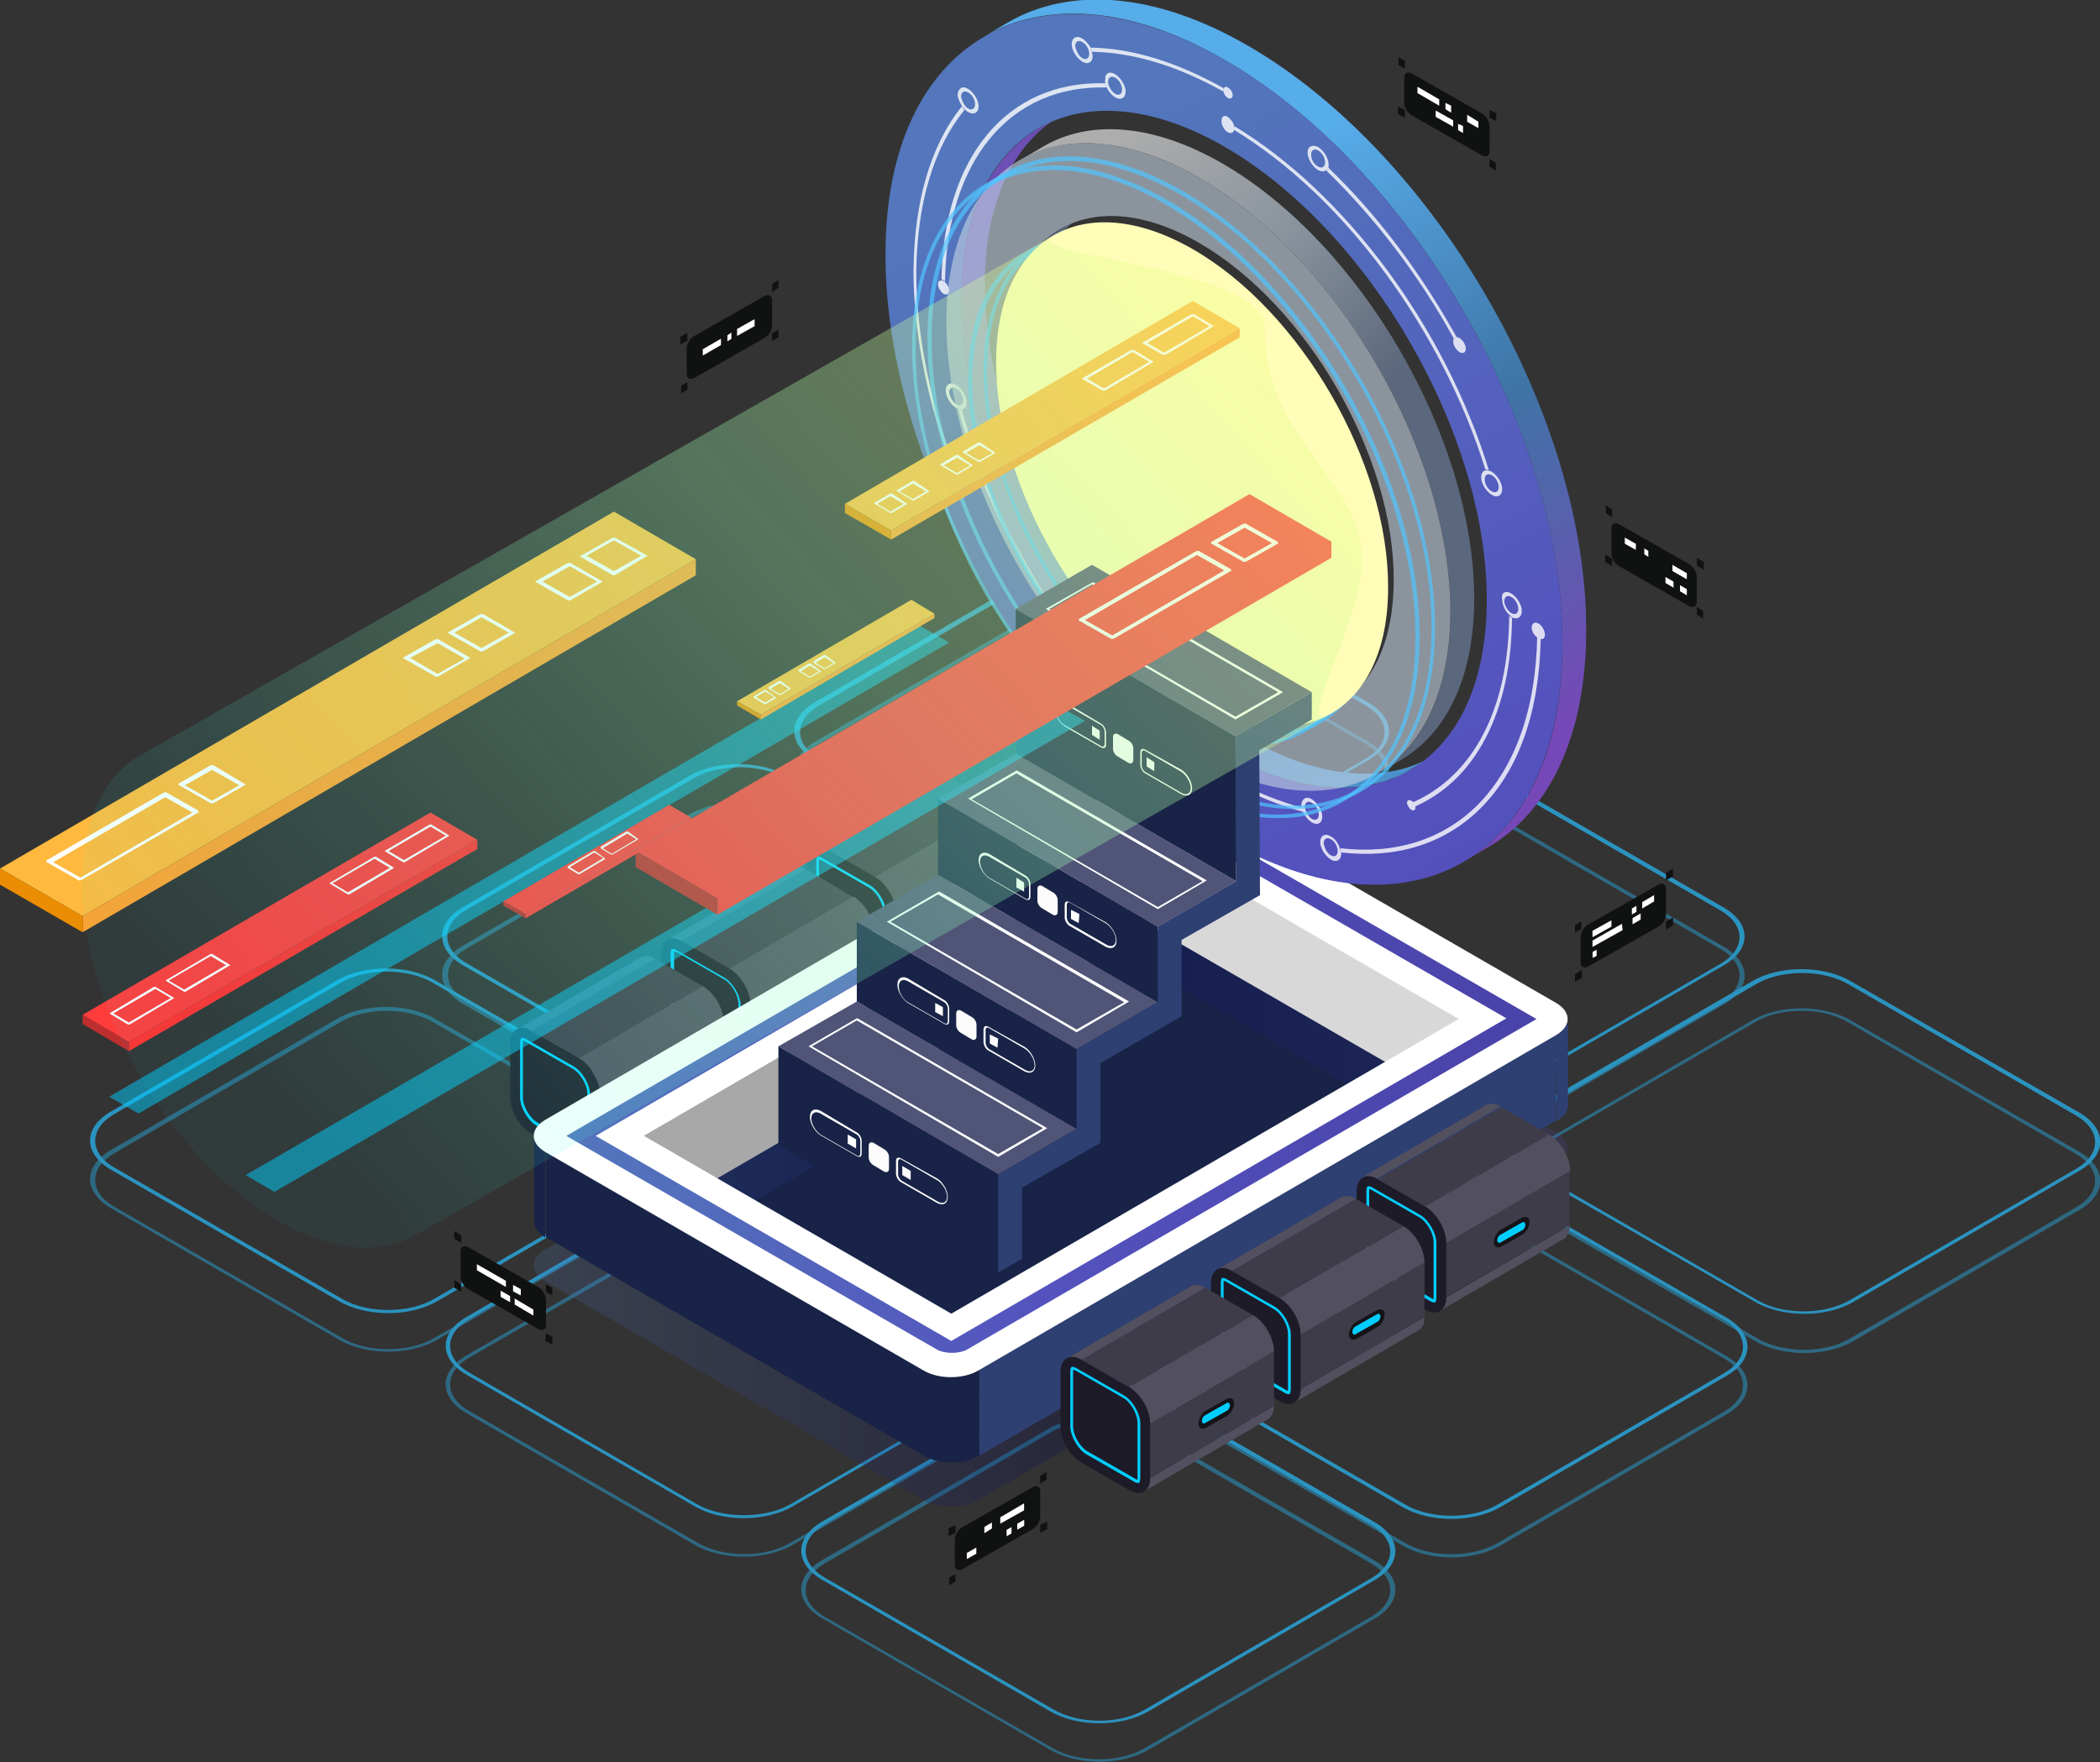 <svg id="Layer_1" xmlns="http://www.w3.org/2000/svg" viewBox="0 0 300 251.8"><rect x="0" y="0" width="300" height="251.8" fill="#333333" stroke="none"/><style>.st0{opacity:.8}.st1{fill:#29abe2}.st2{enable-background:new}.st4{fill:#52505e}.st5{fill:#3f3c4a}.st6{fill:#1e1b28}.st7{fill:#00ceff}.st8{fill:#141418}.st9{fill:#182347}.st13{fill:#2e3f72}.st15{fill:#fff}.st24{opacity:.7}.st25{fill:#50c5ff}.st27{fill:#505477}.st28{fill:#fcfcfc}.st30{fill:#ff3c3c}.st31{fill:#bf2e2e}.st32{fill:#ffa030}.st33{fill:#ffb93e}.st34{fill:#eb8d02}.st37{fill:#101111}</style><g class="st0"><path class="st1" d="M196.4 217.5c3.9 2.3 3.9 5.9.1 8.2l-32.4 18.8c-3.9 2.3-10.2 2.3-14.1 0l-32.6-18.8c-3.9-2.3-3.9-5.9-.1-8.2l32.4-18.8c3.9-2.3 10.2-2.3 14.1 0l32.6 18.8zm-32.9 26.8l32.4-18.8c3.6-2.1 3.6-5.5 0-7.6L163.3 199c-3.6-2.1-9.5-2.1-13.1 0l-32.4 18.8c-3.6 2.1-3.6 5.5 0 7.6l32.6 18.8c3.7 2.2 9.5 2.2 13.1.1"/><g class="st2"><path class="st1" d="M159.3 132c1.6.9 1.7 2.5 0 3.4-1.6.9-4.3.9-5.9 0-1.6-.9-1.6-2.5 0-3.4 1.6-1 4.2-.9 5.9 0zm-5.4 3.1c1.4.8 3.6.8 4.9 0 1.3-.8 1.3-2.1 0-2.8-1.4-.8-3.6-.8-4.9 0-1.4.8-1.4 2.1 0 2.8M246.3 129.7c3.9 2.3 3.9 5.9 0 8.2l-32.4 18.8c-3.9 2.3-10.2 2.3-14.1 0l-32.6-18.8c-3.9-2.3-3.9-5.9 0-8.2l32.4-18.8c3.9-2.3 10.2-2.3 14.1 0l32.6 18.8zm-32.9 26.8l32.4-18.8c3.6-2.1 3.6-5.5 0-7.6l-32.6-18.8c-3.6-2.1-9.5-2.1-13.1 0L167.7 130c-3.6 2.1-3.6 5.5 0 7.6l32.6 18.8c3.6 2.2 9.5 2.2 13.1.1M145.2 129.7c3.9 2.3 3.9 5.9 0 8.2l-32.4 18.8c-3.9 2.3-10.2 2.3-14.1 0l-32.6-18.8c-3.9-2.3-3.9-5.9-.1-8.2l32.4-18.8c3.9-2.3 10.2-2.3 14.1 0l32.7 18.8zm-32.8 26.7l32.4-18.8c3.6-2.1 3.6-5.5 0-7.6l-32.6-18.8c-3.6-2.1-9.5-2.1-13.1 0L66.6 130c-3.6 2.1-3.6 5.5 0 7.6l32.6 18.8c3.7 2.1 9.6 2.1 13.2 0M210.2 161.4c1.6.9 1.7 2.5 0 3.4-1.6.9-4.3.9-5.9 0-1.6-.9-1.6-2.5 0-3.4 1.6-1 4.3-1 5.9 0zm-5.4 3.1c1.4.8 3.6.8 4.9 0 1.3-.8 1.3-2.1 0-2.8-1.4-.8-3.6-.8-4.9 0-1.4.8-1.4 2 0 2.8M108.3 161.6c1.6.9 1.6 2.5 0 3.4s-4.3.9-5.9 0-1.6-2.5 0-3.4c1.6-.9 4.2-.9 5.9 0zm-5.4 3.2c1.4.8 3.6.8 4.9 0s1.3-2.1 0-2.8c-1.4-.8-3.6-.8-4.9 0-1.4.7-1.4 2 0 2.8M297.1 159c3.9 2.3 3.9 5.9.1 8.2L264.8 186c-3.9 2.3-10.2 2.3-14.1 0L218 167.2c-3.9-2.3-3.9-5.9-.1-8.2l32.4-18.8c3.9-2.3 10.2-2.3 14.1 0l32.7 18.8zm-32.9 26.8l32.4-18.8c3.6-2.1 3.6-5.5 0-7.6L264 140.6c-3.6-2.1-9.5-2.1-13.1 0l-32.4 18.8c-3.6 2.1-3.6 5.5 0 7.6l32.6 18.8c3.6 2.1 9.5 2.1 13.1 0M196 159c3.9 2.3 3.9 5.9 0 8.2L163.6 186c-3.9 2.3-10.2 2.3-14.1 0l-32.6-18.8c-3.9-2.3-3.9-5.9 0-8.2l32.4-18.8c3.9-2.3 10.2-2.3 14.1 0L196 159zm-32.9 26.7l32.4-18.8c3.6-2.1 3.6-5.5 0-7.6l-32.6-18.8c-3.6-2.1-9.5-2.1-13.1 0l-32.4 18.8c-3.6 2.1-3.6 5.5 0 7.6l32.6 18.8c3.6 2.1 9.5 2.1 13.1 0M94.9 158.9c3.9 2.3 3.9 5.9 0 8.2l-32.4 18.8c-3.9 2.3-10.2 2.3-14.1 0l-32.6-18.8c-3.9-2.3-3.9-5.9-.1-8.2l32.4-18.8c3.9-2.3 10.2-2.3 14.1 0l32.7 18.8zM62 185.6l32.4-18.8c3.6-2.1 3.6-5.5 0-7.6l-32.6-18.8c-3.6-2.1-9.5-2.1-13.1 0l-32.4 18.8c-3.6 2.1-3.6 5.5 0 7.6l32.6 18.8c3.6 2.1 9.5 2.1 13.1 0M159.2 191c1.6.9 1.6 2.5 0 3.4s-4.3.9-5.9 0c-1.6-.9-1.6-2.5 0-3.4 1.6-.9 4.3-.9 5.9 0zm-5.4 3.2c1.4.8 3.6.8 4.9 0 1.3-.8 1.3-2.1 0-2.8-1.4-.8-3.6-.8-4.9 0-1.4.7-1.4 2 0 2.8M246.7 188.3c3.9 2.3 3.9 5.9.1 8.2l-32.4 18.8c-3.9 2.3-10.2 2.3-14.1 0l-32.6-18.8c-3.9-2.3-3.9-5.9-.1-8.2l32.4-18.8c3.9-2.3 10.2-2.3 14.1 0l32.6 18.8zM213.9 215l32.4-18.8c3.6-2.1 3.6-5.5 0-7.6l-32.6-18.8c-3.6-2.1-9.5-2.1-13.1 0l-32.4 18.8c-3.6 2.1-3.6 5.5 0 7.6l32.6 18.8c3.6 2.1 9.5 2.1 13.1 0M145.7 188.2c3.9 2.3 3.9 5.9 0 8.2l-32.4 18.8c-3.9 2.3-10.2 2.3-14.1 0l-32.6-18.8c-3.9-2.3-3.9-5.9 0-8.2L99 169.4c3.9-2.3 10.2-2.3 14.1 0l32.6 18.8zM112.8 215l32.4-18.8c3.6-2.1 3.6-5.5 0-7.6l-32.6-18.8c-3.6-2.1-9.5-2.1-13.1 0L67 188.5c-3.6 2.1-3.6 5.5 0 7.6L99.7 215c3.6 2 9.5 2 13.1 0"/></g><path class="st1" d="M195.5 100.4c3.9 2.3 3.9 5.9 0 8.2l-32.4 18.8c-3.9 2.3-10.2 2.3-14.1 0l-32.6-18.8c-3.9-2.3-3.9-5.9-.1-8.2l32.4-18.8c3.9-2.3 10.2-2.3 14.1 0l32.7 18.8zm-32.8 26.8l32.4-18.8c3.6-2.1 3.6-5.5 0-7.6L162.5 82c-3.6-2.1-9.5-2.1-13.1 0L117 100.8c-3.6 2.1-3.6 5.5 0 7.6l32.6 18.8c3.6 2.1 9.5 2.1 13.1 0"/><g opacity=".56"><path class="st1" d="M196.4 223c3.9 2.3 3.9 5.9.1 8.2L164.1 250c-3.9 2.3-10.2 2.3-14.1 0l-32.6-18.8c-3.9-2.3-3.9-5.9-.1-8.2l32.4-18.8c3.9-2.3 10.2-2.3 14.1 0l32.6 18.8zm-32.9 26.8l32.4-18.8c3.6-2.1 3.6-5.5 0-7.6l-32.6-18.8c-3.6-2.1-9.5-2.1-13.1 0l-32.4 18.8c-3.6 2.1-3.6 5.5 0 7.6l32.6 18.8c3.7 2.1 9.5 2.1 13.1 0"/><g class="st2"><path class="st1" d="M159.3 137.5c1.6.9 1.7 2.5 0 3.4-1.6.9-4.3.9-5.9 0-1.6-.9-1.6-2.5 0-3.4 1.6-.9 4.2-.9 5.9 0zm-5.4 3.2c1.4.8 3.6.8 4.9 0s1.3-2.1 0-2.8c-1.4-.8-3.6-.8-4.9 0-1.4.7-1.4 2 0 2.8M246.3 135.3c3.9 2.3 3.9 5.9 0 8.2l-32.4 18.8c-3.9 2.3-10.2 2.3-14.1 0l-32.6-18.8c-3.9-2.3-3.9-5.9 0-8.2l32.4-18.8c3.9-2.3 10.2-2.3 14.1 0l32.6 18.8zM213.4 162l32.4-18.8c3.6-2.1 3.6-5.5 0-7.6l-32.6-18.8c-3.6-2.1-9.5-2.1-13.1 0l-32.4 18.8c-3.6 2.1-3.6 5.5 0 7.6l32.6 18.8c3.6 2.1 9.5 2.1 13.1 0M145.2 135.2c3.9 2.3 3.9 5.9 0 8.2l-32.4 18.8c-3.9 2.3-10.2 2.3-14.1 0l-32.6-18.8c-3.9-2.3-3.9-5.9-.1-8.2l32.4-18.8c3.9-2.3 10.2-2.3 14.1 0l32.7 18.8zm-32.8 26.7l32.4-18.8c3.6-2.1 3.6-5.5 0-7.6l-32.6-18.8c-3.6-2.1-9.5-2.1-13.1 0l-32.4 18.8c-3.6 2.1-3.6 5.5 0 7.6l32.6 18.8c3.6 2.1 9.5 2.1 13.1 0M210.2 166.9c1.6.9 1.7 2.5 0 3.4-1.6.9-4.3.9-5.9 0-1.6-.9-1.6-2.5 0-3.4 1.6-.9 4.3-.9 5.9 0zm-5.4 3.1c1.4.8 3.6.8 4.9 0 1.3-.8 1.3-2.1 0-2.8-1.4-.8-3.6-.8-4.9 0-1.4.8-1.4 2.1 0 2.8M108.3 167.1c1.6.9 1.6 2.5 0 3.4s-4.3.9-5.9 0-1.6-2.5 0-3.4c1.6-.9 4.2-.9 5.9 0zm-5.4 3.2c1.4.8 3.6.8 4.9 0s1.3-2.1 0-2.8c-1.4-.8-3.6-.8-4.9 0-1.4.7-1.4 2 0 2.8M297.1 164.6c3.9 2.3 3.9 5.9.1 8.2l-32.4 18.8c-3.9 2.3-10.2 2.3-14.1 0L218 172.8c-3.9-2.3-3.9-5.9-.1-8.2l32.4-18.8c3.9-2.3 10.2-2.3 14.1 0l32.7 18.8zm-32.9 26.7l32.4-18.8c3.6-2.1 3.6-5.5 0-7.6L263.9 146c-3.6-2.1-9.5-2.1-13.1 0l-32.4 18.8c-3.6 2.1-3.6 5.5 0 7.6l32.6 18.8c3.7 2.2 9.6 2.2 13.2.1M196 164.5c3.9 2.3 3.9 5.9 0 8.2l-32.4 18.8c-3.9 2.3-10.2 2.3-14.1 0l-32.6-18.8c-3.9-2.3-3.9-5.9 0-8.2l32.4-18.8c3.9-2.3 10.2-2.3 14.1 0l32.6 18.8zm-32.9 26.7l32.4-18.8c3.6-2.1 3.6-5.5 0-7.6L162.9 146c-3.6-2.1-9.5-2.1-13.1 0l-32.4 18.8c-3.6 2.1-3.6 5.5 0 7.6l32.6 18.8c3.6 2.1 9.5 2.1 13.1 0M94.9 164.4c3.9 2.3 3.9 5.9 0 8.2l-32.4 18.8c-3.9 2.3-10.2 2.3-14.1 0l-32.6-18.8c-3.9-2.3-3.9-5.9-.1-8.2l32.4-18.8c3.9-2.3 10.2-2.3 14.1 0l32.7 18.8zM62 191.2l32.4-18.8c3.6-2.1 3.6-5.5 0-7.6L61.8 146c-3.6-2.1-9.5-2.1-13.1 0l-32.4 18.8c-3.6 2.1-3.6 5.5 0 7.6l32.6 18.8c3.6 2.1 9.5 2.1 13.1 0M159.2 196.5c1.6.9 1.6 2.5 0 3.4s-4.3.9-5.9 0c-1.6-.9-1.6-2.5 0-3.4 1.6-.9 4.3-.9 5.9 0zm-5.4 3.2c1.4.8 3.6.8 4.9 0 1.3-.8 1.3-2.1 0-2.8-1.4-.8-3.6-.8-4.9 0-1.4.7-1.4 2 0 2.8M246.7 193.8c3.9 2.3 3.9 5.9.1 8.2l-32.4 18.8c-3.9 2.3-10.2 2.3-14.1 0L167.6 202c-3.9-2.3-3.9-5.9-.1-8.2L200 175c3.9-2.3 10.2-2.3 14.1 0l32.6 18.8zm-32.8 26.7l32.4-18.8c3.6-2.1 3.6-5.5 0-7.6l-32.6-18.8c-3.6-2.1-9.5-2.1-13.1 0l-32.4 18.8c-3.6 2.1-3.6 5.5 0 7.6l32.6 18.8c3.6 2.1 9.5 2.1 13.1 0M145.7 193.7c3.9 2.3 3.9 5.9 0 8.2l-32.4 18.8c-3.9 2.3-10.2 2.3-14.1 0l-32.6-18.8c-3.9-2.3-3.9-5.9 0-8.2L99 174.9c3.9-2.3 10.2-2.3 14.1 0l32.6 18.8zm-32.9 26.8l32.4-18.8c3.6-2.1 3.6-5.5 0-7.6l-32.6-18.8c-3.6-2.1-9.5-2.1-13.1 0L67 194c-3.6 2.1-3.6 5.5 0 7.6l32.6 18.8c3.7 2.2 9.6 2.2 13.2.1"/></g><path class="st1" d="M195.5 106c3.9 2.3 3.9 5.9 0 8.2L163.2 133c-3.9 2.3-10.2 2.3-14.1 0l-32.6-18.8c-3.9-2.3-3.9-5.9-.1-8.2l32.4-18.8c3.9-2.3 10.2-2.3 14.1 0l32.6 18.8zm-32.8 26.7l32.4-18.8c3.6-2.1 3.6-5.5 0-7.6l-32.6-18.8c-3.6-2.1-9.5-2.1-13.1 0L117 106.3c-3.6 2.1-3.6 5.5 0 7.6l32.6 18.8c3.6 2.1 9.5 2.1 13.1 0"/></g></g><g class="st2"><path class="st4" d="M144.8 129.9l-17.7 10.3c.5-.3.9-1 .9-1.9l17.7-10.3c-.1.9-.4 1.6-.9 1.9zM116.1 121.2l17.7-10.3c.5-.3 1.3-.3 2.1.2l-17.7 10.3c-.8-.5-1.6-.5-2.1-.2z"/><path class="st5" d="M128 130.5l17.7-10.3v7.8l-17.8 10.3zM118.2 121.4l17.7-10.3 6.8 3.9-17.7 10.3z"/><path class="st4" d="M125 125.3l17.7-10.3c1.7 1 3 3.3 3 5.2L128 130.5c0-1.9-1.4-4.2-3-5.2z"/><path class="st6" d="M125 125.3c1.7 1 3 3.3 3 5.2v7.8c0 1.9-1.4 2.7-3 1.7l-6.8-3.9c-1.7-1-3-3.3-3-5.2v-7.8c0-1.9 1.4-2.7 3-1.7l6.8 3.9z"/><path class="st7" d="M126.4 139c-.2 0-.4 0-.7-.2l-6.8-3.9c-1.2-.7-2.3-2.6-2.3-4v-7.8c0-.4.1-.6.1-.6l.1-.1h.1c.1 0 .3 0 .6.2l6.8 3.9c1.2.7 2.3 2.6 2.3 4v7.8c0 .3-.1.5-.2.7zm-9.4-16.2v8.1c0 1.3 1 3 2.1 3.6l6.8 3.9c.1.1.2.1.3.1v-8.1c0-1.3-1-3-2.1-3.6l-6.8-3.9c-.1 0-.2-.1-.3-.1z"/></g><path class="st8" d="M138.9 127c.6-.3 1.1-.1 1.1.6s-.5 1.5-1 1.8l-3 1.7c-.6.3-1.1.1-1.1-.6s.5-1.5 1-1.8l3-1.7zm0 1.7c.3-.2.5-.5.5-.8s-.2-.4-.5-.3l-3 1.7c-.3.2-.5.5-.5.8s.2.4.5.3l3-1.7"/><path class="st7" d="M138.9 127.6c.3-.2.5 0 .5.3s-.2.7-.5.8l-3 1.7c-.3.2-.5 0-.5-.3s.2-.7.5-.8l3-1.7z"/><g class="st2"><path class="st4" d="M124 143.1l-17.7 10.3c.5-.3.9-1 .9-1.9l17.7-10.3c0 .9-.3 1.5-.9 1.9zM95.3 134.3L113 124c.5-.3 1.3-.3 2.1.2l-17.7 10.3c-.8-.4-1.5-.5-2.1-.2z"/><path class="st5" d="M107.2 143.6l17.7-10.3v7.8l-17.7 10.3zM97.5 134.5l17.7-10.3 6.7 4-17.7 10.2z"/><path class="st4" d="M104.2 138.4l17.7-10.3c1.7 1 3 3.3 3 5.2l-17.7 10.3c0-1.9-1.3-4.2-3-5.2z"/><path class="st6" d="M104.2 138.4c1.7 1 3 3.3 3 5.2v7.8c0 1.9-1.4 2.7-3 1.7l-6.8-3.9c-1.7-1-3-3.3-3-5.2v-7.8c0-1.9 1.4-2.7 3-1.7l6.8 3.9z"/><path class="st7" d="M105.6 152.2c-.2 0-.4 0-.7-.2l-6.8-3.9c-1.2-.7-2.3-2.6-2.3-4v-7.8c0-.4.1-.6.1-.6l.1-.1h.1c.1 0 .3 0 .6.2l6.8 3.9c1.2.7 2.3 2.6 2.3 4v7.8c0 .3-.1.5-.1.6l-.1.1zm-9.3-16.3v8.1c0 1.3 1 3 2.1 3.6l6.8 3.9c.1.1.2.1.3.1v-8.1c0-1.3-1-3-2.1-3.6l-6.8-3.9c-.2 0-.3 0-.3-.1z"/></g><path class="st8" d="M118.1 140.1c.6-.3 1.1-.1 1.1.6s-.5 1.5-1 1.8l-3 1.7c-.6.3-1.1.1-1.1-.6s.5-1.5 1-1.8l3-1.7zm0 1.8c.3-.2.5-.5.5-.8s-.2-.4-.5-.3l-3 1.7c-.3.2-.5.5-.5.8s.2.4.5.3l3-1.7"/><path class="st7" d="M118.1 140.8c.3-.2.5 0 .5.3s-.2.7-.5.8l-3 1.7c-.3.2-.5 0-.5-.3s.2-.7.5-.8l3-1.7z"/><g class="st2"><path class="st4" d="M102.5 155.8l-17.7 10.3c.5-.3.9-1 .9-1.9l17.7-10.3c0 .9-.4 1.6-.9 1.9zM73.8 147.1l17.7-10.3c.5-.3 1.3-.3 2.1.2l-17.7 10.3c-.8-.5-1.6-.6-2.1-.2z"/><path class="st5" d="M85.7 156.4l17.7-10.3v7.8l-17.7 10.3zM75.9 147.3L93.6 137l6.8 3.9-17.7 10.3z"/><path class="st4" d="M82.7 151.2l17.7-10.3c1.7 1 3 3.3 3 5.2l-17.7 10.3c0-1.9-1.3-4.3-3-5.2z"/><path class="st6" d="M82.7 151.2c1.7 1 3 3.3 3 5.2v7.8c0 1.9-1.4 2.7-3 1.7l-6.8-3.9c-1.7-1-3-3.3-3-5.2V149c0-1.9 1.4-2.7 3-1.7l6.8 3.9z"/><path class="st7" d="M84.1 164.9c-.2 0-.4 0-.7-.2l-6.8-3.9c-1.2-.7-2.3-2.6-2.3-4V149c0-.4.1-.6.1-.6l.1-.1h.1c.1 0 .3 0 .6.2l6.8 3.9c1.2.7 2.3 2.6 2.3 4v7.8c0 .3-.1.5-.1.6l-.1.1zm-9.4-16.2v8.1c0 1.3 1 3 2.1 3.6l6.8 3.9c.1.1.2.1.3.1v-8.1c0-1.3-1-3-2.1-3.6l-6.8-3.9c-.1-.1-.2-.1-.3-.1z"/></g><path class="st8" d="M96.6 152.8c.6-.3 1.1-.1 1.1.6s-.5 1.5-1 1.8l-3 1.7c-.6.3-1.1.1-1.1-.6s.5-1.5 1-1.8l3-1.7zm0 1.8c.3-.2.5-.5.5-.8s-.2-.4-.5-.3l-3 1.7c-.3.2-.5.5-.5.8s.2.4.5.3l3-1.7"/><path class="st7" d="M96.6 153.5c.3-.2.5 0 .5.3s-.2.7-.5.8l-3 1.7c-.3.2-.5 0-.5-.3s.2-.7.5-.8l3-1.7z"/><path class="st9" d="M208.4 153.3l-72.5 42.1-44-25.3 72.5-42.2z"/><g opacity=".2"><linearGradient id="SVGID_1_" gradientUnits="userSpaceOnUse" x1="76.25" y1="81.55" x2="223.95" y2="81.55" gradientTransform="matrix(1 0 0 -1 0 254)"><stop offset="0" stop-color="#5376bc"/><stop offset=".5" stop-color="#00005e"/><stop offset="1" stop-color="#4942a8"/></linearGradient><path d="M222.3 161.8c2.2 1.3 2.2 3.3 0 4.6l-82.5 47.9c-2.2 1.3-5.7 1.3-7.9 0l-54-31.2c-2.2-1.3-2.2-3.3 0-4.6l82.5-47.9c2.2-1.3 5.7-1.3 7.9 0l54 31.2zm-86.4 44.4l72.5-42.1-44-25.4L92 180.8l43.9 25.4" fill="url(#SVGID_1_)"/></g><g class="st2"><path fill="#d8d8d8" d="M208.4 145.5v12.3l-44-25.4v-12.2z"/><path class="st13" d="M224 145.6v12.3c0 .8-.5 1.6-1.6 2.3v-12.3c1-.7 1.6-1.5 1.6-2.3z"/><path fill="#a8a8a8" d="M164.4 120.2v12.2l-72.5 42.1.1-12.2z"/><path class="st9" d="M76.3 174.5v-12.3c0 .8.5 1.7 1.6 2.3v12.3c-1-.6-1.6-1.4-1.6-2.3z"/><path class="st13" d="M222.4 147.8l-.1 12.3-82.4 47.9v-12.3z"/><path class="st9" d="M132 195.7V208l-54-31.2v-12.2zM139.9 195.7V208c-2.2 1.3-5.7 1.3-7.9 0v-12.3c2.2 1.3 5.8 1.3 7.9 0z"/><path class="st15" d="M222.3 143.3c2.2 1.3 2.2 3.3 0 4.6l-82.5 47.9c-2.2 1.3-5.7 1.3-7.9 0l-54-31.2c-2.2-1.3-2.2-3.3 0-4.6l82.5-47.9c2.2-1.3 5.7-1.3 7.9 0l54 31.2zm-86.4 44.4l72.5-42.1-44-25.4L92 162.3l43.9 25.4"/><linearGradient id="SVGID_00000139296044958770673060000006980301025674736301_" gradientUnits="userSpaceOnUse" x1="80.9" y1="100.05" x2="219.5" y2="100.05" gradientTransform="matrix(1 0 0 -1 0 254)"><stop offset="0" stop-color="#5376bc"/><stop offset=".5" stop-color="#5452bd"/><stop offset="1" stop-color="#4942a8"/></linearGradient><path d="M136 193.3c-.9 0-1.7-.2-2.2-.5l-52.9-30.5 81.3-47.2c.5-.3 1.3-.5 2.2-.5s1.7.2 2.2.5l52.9 30.5-81.3 47.2c-.5.3-1.3.5-2.2.5zm-50.9-31l50.8 29.3 79.3-46.1-50.8-29.3-79.3 46.1z" fill="url(#SVGID_00000139296044958770673060000006980301025674736301_)"/></g><g class="st2"><linearGradient id="SVGID_00000125571449406826301300000010328308218084698533_" gradientUnits="userSpaceOnUse" x1="205.236" y1="104.593" x2="134.023" y2="242.413" gradientTransform="matrix(1 0 0 -1 0 254)"><stop offset="0" stop-color="#57acea"/><stop offset=".5" stop-color="#3f74a5"/><stop offset=".994" stop-color="#7648b7"/></linearGradient><path d="M178.1 105.4c-20.7-12-37.5-41-37.4-64.9 0-11.8 4.2-20.2 11-24.1l-3.4 2c-6.7 3.9-10.9 12.3-11 24.1-.1 23.8 16.7 52.9 37.4 64.9 10.4 6 19.9 6.6 26.7 2.6l3.4-2c-6.8 4-16.2 3.4-26.7-2.6z" fill="url(#SVGID_00000125571449406826301300000010328308218084698533_)"/><linearGradient id="SVGID_00000070809659876196383850000018334113874307989682_" gradientUnits="userSpaceOnUse" x1="177.23" y1="228.188" x2="223.525" y2="149.534" gradientTransform="matrix(1 0 0 -1 0 254)"><stop offset="0" stop-color="#57acea"/><stop offset=".5" stop-color="#3f74a5"/><stop offset=".994" stop-color="#7648b7"/></linearGradient><path d="M178.4 6.6C165-1.2 152.8-1.9 144 3.2l-3.4 2c8.8-5.1 21-4.4 34.4 3.4 26.7 15.4 48.3 52.8 48.2 83.5 0 15.3-5.4 26-14.1 31l3.4-2c8.7-5 14.1-15.8 14.1-31 .1-30.6-21.5-68-48.2-83.5z" fill="url(#SVGID_00000070809659876196383850000018334113874307989682_)"/><linearGradient id="SVGID_00000170999731079682802070000001155450121723515834_" gradientUnits="userSpaceOnUse" x1="150.966" y1="232.865" x2="253.535" y2="47.922" gradientTransform="matrix(1 0 0 -1 0 254)"><stop offset="0" stop-color="#5376bc"/><stop offset=".5" stop-color="#5452bd"/><stop offset="1" stop-color="#4942a8"/></linearGradient><path d="M175 8.6c26.7 15.4 48.3 52.8 48.2 83.5s-21.8 43.1-48.5 27.7-48.3-52.8-48.2-83.5c0-30.7 21.8-43.1 48.5-27.7zm-.3 98.8c20.7 12 37.6 2.4 37.7-21.5.1-23.8-16.7-52.9-37.4-64.9s-37.6-2.4-37.7 21.5c-.1 23.9 16.7 52.9 37.4 64.9" fill="url(#SVGID_00000170999731079682802070000001155450121723515834_)"/></g><g class="st0"><path class="st15" d="M213.1 67.4c.8.5 1.5 1.6 1.5 2.5s-.7 1.3-1.5.8-1.5-1.6-1.5-2.5c0-.6.3-1 .7-1 .1 0 .3 0 .5.1.1 0 .2 0 .3.1zm0 2.8c.5.3 1 .1 1-.6 0-.6-.4-1.4-1-1.7-.5-.3-1-.1-1 .6 0 .6.4 1.4 1 1.7"/><g class="st2"><path class="st15" d="M137.4 58.5c2.8 10.5 8.1 21.4 14.8 30.8l-.3.3c-6.9-9.5-12.2-20.5-15-31.1h.5z"/><path class="st15" d="M136.6 55c.8.5 1.5 1.6 1.5 2.5 0 .6-.3 1-.7 1-.1 0-.3 0-.5-.1-.1 0-.2-.1-.3-.1-.8-.5-1.5-1.6-1.5-2.5s.7-1.3 1.5-.8zm0 2.8c.5.3 1 .1 1-.6 0-.6-.4-1.4-1-1.7-.5-.3-1-.1-1 .6.1.6.5 1.3 1 1.7M134.7 40.1c.1.1.2.1.3.2.3.3.6.8.6 1.2 0 .5-.4.7-.8.5-.4-.3-.8-.9-.8-1.4 0-.4.2-.6.7-.5-.2-.1-.1-.1 0 0z"/><path class="st15" d="M137.4 15.2c.1.2.3.4.4.5-4.5 5.5-6.8 13.5-6.9 23.2 0 8.2 1.7 17.3 5 26.5-.2-.1-.3-.1-.4 0-3.3-9.2-5-18.5-5-26.8.1-9.7 2.4-17.8 6.9-23.4zM138.3 12.7c.8.5 1.5 1.6 1.5 2.5 0 .9-.7 1.3-1.5.8-.2-.1-.3-.2-.5-.4s-.3-.3-.4-.5c-.3-.5-.6-1.1-.6-1.6.1-.9.7-1.3 1.5-.8zm0 2.8c.5.3 1 .1 1-.6 0-.6-.4-1.4-1-1.7-.5-.3-1-.1-1 .6.1.6.5 1.4 1 1.7"/></g><path class="st15" d="M156 7.5c0 .2.1.4.1.5 0 .9-.7 1.3-1.5.8s-1.5-1.6-1.5-2.5.7-1.3 1.5-.8c.5.3.9.8 1.2 1.3.1.2.2.5.2.7zm-1.4.8c.5.3 1 .1 1-.6 0-.6-.4-1.4-1-1.7-.5-.3-1-.1-1 .6.1.6.5 1.4 1 1.7"/><g class="st2"><path class="st15" d="M157.9 11.9c0 .2.1.4.2.6-13.8-.4-22.8 10.4-23.1 27.7-.1-.1-.2-.1-.3-.2-.1 0-.2-.1-.2-.1.3-17.5 9.4-28.4 23.4-28z"/><path class="st15" d="M159.3 10.6c.8.5 1.5 1.6 1.5 2.5s-.7 1.3-1.5.8c-.5-.3-.9-.8-1.2-1.4-.1-.2-.2-.4-.2-.6 0-.2-.1-.3 0-.5-.1-.9.6-1.3 1.4-.8zm0 2.8c.5.3 1 .1 1-.6 0-.6-.4-1.4-1-1.7-.5-.3-1-.1-1 .6 0 .6.5 1.4 1 1.7M174.8 12.6v.5c-6.6-3.7-12.9-5.6-18.8-5.7 0-.2-.1-.4-.2-.6 6 .1 12.4 2.1 19 5.8z"/></g><g class="st2"><path class="st15" d="M175.4 16.7c.4.3.8.8.9 1.3v.6c-.1.4-.5.5-.9.3-.5-.3-.9-1-.9-1.6 0-.7.4-.9.9-.6zM188.3 21c.8.5 1.5 1.6 1.5 2.5v.3c0 .2-.1.3-.2.4-.3.3-.7.4-1.3.1-.8-.5-1.5-1.6-1.5-2.5s.7-1.2 1.5-.8zm0 2.8c.5.3 1 .1 1-.6 0-.6-.4-1.4-1-1.7-.5-.3-1-.1-1 .6s.4 1.4 1 1.7"/><path class="st15" d="M176.3 18c15.9 9.6 30.1 28.7 36.4 49.2-.2-.1-.3-.1-.5-.1-6.3-20.2-20.3-39.1-36-48.6v-.3c.2 0 .2-.1.1-.2z"/><path class="st15" d="M189.7 23.9c7 6.7 13.3 15.1 18.4 24.3-.1 0-.3.1-.4.2-5-9.1-11.3-17.3-18.2-24 .1-.2.2-.4.2-.5z"/><path class="st15" d="M208.5 48.3c.5.3.9 1 .9 1.5 0 .6-.4.8-.9.5s-.9-1-.9-1.5c0-.2 0-.3.1-.4.1-.1.2-.2.4-.2.1-.1.2 0 .4.1z"/></g><path class="st15" d="M175.2 114.7c.4.3.8.9.8 1.4s-.4.7-.8.5c-.4-.2-.7-.6-.8-1.1v-.3-.3c.1-.3.4-.4.8-.2zM175.2 110.3c.3.1.5.5.6.8 0 .1.1.2.1.3v.2c-.1.2-.3.3-.6.1-.3-.2-.6-.7-.6-1.1-.2-.3.1-.5.5-.3z"/><g class="st2"><path class="st15" d="M187.4 114.2c.8.5 1.5 1.6 1.5 2.5s-.7 1.3-1.5.8c-.5-.3-1-.9-1.3-1.6-.1-.2-.1-.4-.2-.6v-.3c.1-.9.7-1.3 1.5-.8zm0 2.8c.5.3 1 .1 1-.6 0-.6-.4-1.4-1-1.7-.5-.3-1-.1-1 .6.1.6.5 1.4 1 1.7"/><path class="st15" d="M186 115.4c0 .2.1.4.2.6-3.4-.9-6.9-2.3-10.4-4.3v-.2c0-.1 0-.2-.1-.3 3.5 1.9 7 3.3 10.3 4.2z"/></g><path class="st15" d="M191.6 121.8v.2c0 .9-.7 1.3-1.5.8s-1.5-1.6-1.5-2.5.7-1.3 1.5-.8c.6.3 1.1 1 1.3 1.7.1.2.2.4.2.6zm-1.5.4c.5.3 1 .1 1-.6 0-.6-.4-1.4-1-1.7-.5-.3-1-.1-1 .6.1.7.5 1.4 1 1.7"/><path class="st15" d="M219.6 91c.1.1.2.1.3.2.1 0 .2.1.2.1-.2 10.5-3.2 18.9-8.7 24.3-5.1 5-11.9 7.1-19.8 6.2 0-.2-.1-.4-.1-.6 7.8.9 14.5-1.2 19.5-6.1 5.4-5.4 8.4-13.7 8.6-24.1zM215.9 84.8c.8.5 1.5 1.6 1.5 2.5 0 .8-.5 1.2-1.2 1-.1 0-.2-.1-.2-.1-.1 0-.2-.1-.2-.2-.7-.5-1.2-1.5-1.2-2.4-.2-.9.5-1.3 1.3-.8zm0 2.8c.5.3 1 .1 1-.6 0-.6-.4-1.4-1-1.7-.5-.3-1-.1-1 .6 0 .6.5 1.4 1 1.7"/><path class="st15" d="M201.6 114.4c.1.1.2.1.3.2.2.2.3.4.3.6v.2c0 .4-.3.5-.6.3s-.6-.7-.6-1 .2-.5.6-.3z"/><path class="st15" d="M215.6 88c.1.1.2.1.2.2.1 0 .2.1.2.1-.1 13.4-5.2 23.2-14 27 0-.2-.2-.4-.3-.6 8.8-3.8 13.8-13.5 13.9-26.7zM157.6 99.4c.8.5 1.5 1.6 1.5 2.5 0 .2 0 .4-.1.5s-.1.3-.2.4c-.3.2-.7.2-1.1 0-.8-.5-1.5-1.6-1.5-2.5-.1-1 .6-1.4 1.4-.9zm0 2.8c.5.3 1 .1 1-.6 0-.6-.4-1.4-1-1.7-.5-.3-1-.1-1 .6 0 .6.4 1.4 1 1.7"/><path class="st15" d="M158.9 102.4c4.9 5.1 10.1 9.3 15.5 12.4v.6c-5.4-3.2-10.7-7.5-15.7-12.7.1 0 .2-.1.2-.3zM175.4 12.5c.4.2.7.7.7 1.1 0 .4-.3.6-.7.4-.3-.2-.5-.5-.6-.8v-.3-.2c.1-.3.4-.4.6-.2zM136.1 65.4c.4.2.7.8.7 1.3s-.3.7-.7.4c-.4-.2-.7-.8-.7-1.3 0-.2.1-.4.2-.5.1-.1.3-.1.4 0l.1.1zM152.8 89.4c.5.3 1 1.1 1 1.7s-.4.9-1 .6c-.5-.3-1-1.1-1-1.7 0-.1 0-.2.1-.3.1-.1.2-.3.3-.3.2-.2.4-.2.6 0zM219.8 89.1c.5.3.9 1 .9 1.6 0 .5-.3.7-.7.6-.1 0-.2-.1-.2-.1-.1-.1-.2-.1-.3-.2-.4-.3-.7-.9-.7-1.4.1-.6.5-.8 1-.5z"/></g><g class="st2" opacity=".6"><linearGradient id="SVGID_00000085970264188256004950000012423084794214909568_" gradientUnits="userSpaceOnUse" x1="173.632" y1="128.655" x2="170.325" y2="162.195" gradientTransform="matrix(1 0 0 -1 0 254)"><stop offset="0" stop-color="#fff"/><stop offset=".5" stop-color="#c6d6e5"/><stop offset="1" stop-color="#768aad"/></linearGradient><path d="M174.5 96.9C159 88 146.6 66.4 146.6 48.7c0-8.8 3.1-15 8.2-17.9l-3.4 2c-5 2.9-8.1 9.1-8.2 17.9-.1 17.7 12.4 39.3 27.8 48.2 7.8 4.5 14.8 4.9 19.9 1.9l3.4-2c-5 3-12.1 2.6-19.8-1.9z" fill="url(#SVGID_00000085970264188256004950000012423084794214909568_)"/><linearGradient id="SVGID_00000083771424625595047930000018011218147319532721_" gradientUnits="userSpaceOnUse" x1="150.337" y1="225.611" x2="186.475" y2="187.819" gradientTransform="matrix(1 0 0 -1 0 254)"><stop offset="0" stop-color="#fff"/><stop offset=".5" stop-color="#c6d6e5"/><stop offset="1" stop-color="#768aad"/></linearGradient><path d="M174.7 23.4c-10-5.8-19.1-6.3-25.6-2.5l-3.4 2c6.5-3.8 15.6-3.3 25.6 2.5 19.9 11.5 35.9 39.3 35.9 62.1 0 11.3-4 19.3-10.5 23.1l3.4-2c6.5-3.8 10.5-11.7 10.5-23.1 0-22.8-16.1-50.6-35.9-62.1z" fill="url(#SVGID_00000083771424625595047930000018011218147319532721_)"/><path d="M171.3 25.4c19.9 11.5 35.9 39.3 35.9 62.1-.1 22.8-16.2 32-36.1 20.6-19.9-11.5-35.9-39.3-35.9-62.1 0-22.9 16.2-32.1 36.1-20.6zm-.2 73.5c15.4 8.9 28 1.8 28-16 .1-17.7-12.4-39.3-27.8-48.2s-28-1.8-28 16c-.1 17.7 12.3 39.3 27.8 48.2" fill="#c6d6e5"/></g><g class="st24"><path class="st25" d="M184.8 115.6c-5 0-10.5-1.7-16.3-5-19.9-11.5-36.1-39.5-36-62.4 0-11.1 3.8-19.4 10.7-23.4s16.1-3.1 25.8 2.5c20 11.7 36.1 39.6 36 62.5 0 11.1-3.8 19.4-10.7 23.4-2.8 1.6-6 2.4-9.5 2.4zm-32-92.6c-3.4 0-6.5.8-9.3 2.4-6.7 3.8-10.4 12-10.4 22.9-.1 22.7 16 50.5 35.7 61.9 9.6 5.5 18.5 6.4 25.3 2.5 6.7-3.8 10.4-12 10.4-22.9.1-22.7-16-50.5-35.7-61.9-5.7-3.2-11.1-4.9-16-4.9zm28.4 82.3c-3.9 0-8.2-1.3-12.7-3.9-15.5-8.9-28-30.7-28-48.5 0-8.7 3-15.1 8.3-18.2 5.4-3.1 12.5-2.4 20.1 2 15.5 8.9 28 30.7 28 48.5 0 8.7-3 15.1-8.3 18.2-2.2 1.3-4.7 1.9-7.4 1.9zm-24.9-71.9c-2.6 0-5 .6-7.2 1.8-5.2 3-8 9.3-8.1 17.7-.1 17.6 12.4 39.1 27.7 48 7.4 4.3 14.3 5 19.5 2s8-9.3 8.1-17.7c0-17.6-12.4-39.1-27.7-48-4.3-2.5-8.5-3.8-12.3-3.8z"/></g><g class="st24"><path class="st25" d="M182.6 116.9c-5 0-10.5-1.7-16.3-5-19.9-11.5-36.1-39.5-36-62.4 0-11.1 3.8-19.4 10.7-23.4s16.1-3.1 25.8 2.5c19.9 11.5 36.1 39.5 36 62.4 0 11.1-3.8 19.4-10.7 23.4-2.8 1.7-6 2.5-9.5 2.5zm-32.1-92.6c-3.4 0-6.5.8-9.3 2.4-6.7 3.8-10.4 12-10.4 22.9-.1 22.7 16 50.5 35.7 61.9 9.6 5.5 18.5 6.4 25.3 2.5 6.7-3.8 10.4-12 10.4-22.9.1-22.7-16-50.5-35.7-61.9-5.6-3.3-11.1-4.9-16-4.9zm28.5 82.2c-3.9 0-8.2-1.3-12.7-3.9-15.5-8.9-28-30.7-28-48.5 0-8.7 3-15.1 8.3-18.2 5.4-3.1 12.5-2.4 20.1 2 15.5 8.9 28 30.7 28 48.5 0 8.7-3 15.1-8.3 18.2-2.2 1.3-4.7 1.9-7.4 1.9zm-12.4-4.3c7.4 4.3 14.3 5 19.5 2s8-9.3 8.1-17.7c0-17.6-12.4-39.1-27.7-48-7.4-4.3-14.3-5-19.5-2s-8 9.3-8.1 17.7c-.1 17.6 12.4 39.1 27.7 48z"/></g><path d="M170.2 100c-15.5-8.9-28-30.6-27.9-48.4s12.6-24.9 28.1-16 28 30.6 27.9 48.4c0 17.8-12.6 24.9-28.1 16z" fill="#fffdb8"/><g class="st2"><path class="st9" d="M165.4 143.2L134 125v-10.9l31.4 18.3z"/><path class="st27" d="M165.4 132.4L134 114.1l11.2-6.4 31.4 18.2z"/><path class="st15" d="M165.4 129.9l-27.1-15.8 6.9-4h.1l27.1 15.7-7 4.1zm-26.6-15.7l26.6 15.4 6.4-3.7-26.6-15.4-6.4 3.7z"/><path class="st9" d="M153.8 161.3l-31.4-18.2v-11.4l31.4 18.2z"/><path class="st27" d="M153.8 149.9l-31.4-18.2L134 125l31.4 18.2z"/><path class="st15" d="M153.8 147.5l-27.1-15.8 7.4-4.3h.1l27.1 15.7-7.5 4.4zm-26.6-15.8l26.6 15.4 6.8-3.9-26.6-15.4-6.8 3.9z"/><path class="st27" d="M142.6 167.8l-31.4-18.3 11.2-6.4 31.4 18.2z"/><path class="st15" d="M142.6 165.3l-27.1-15.8 6.9-4h.1l27.1 15.7-7 4.1zM116 149.5l26.6 15.4 6.4-3.7-26.6-15.4-6.4 3.7z"/><path class="st9" d="M142.6 181.8l-31.4-18.2v-14.1l31.4 18.3z"/><g><path class="st13" d="M187.4 98.9v3.9l-7.5 4.4.1 20.7-11.2 6.4v10.9l-11.6 6.7v11.4l-11.2 6.4v10.2l-3.4 1.9v-14l11.2-6.5v-11.4l11.6-6.7v-10.8l11.2-6.5-.1-20.7z"/></g><g><path class="st9" d="M176.6 125.9l-31.4-18.2-.1-20.7 31.4 18.2z"/></g><g><path class="st27" d="M176.5 105.2L145.1 87l10.9-6.3 31.4 18.2z"/><path class="st15" d="M176.5 102.8L149.4 87l6.7-3.8h.1l27.1 15.7-6.8 3.9zM149.9 87l26.6 15.4 6.1-3.5L156 83.5l-6.1 3.5z"/></g></g><path class="st28" d="M124.8 163.3c-.4-.2-.7 0-.7.4v1.7c0 .4.3.9.7 1.1l1.5.9c.4.2.7 0 .7-.4v-1.7c0-.4-.3-.9-.7-1.1l-1.5-.9zM121.1 162.1v1.3l1.2.7v-1.3z"/><path class="st28" d="M122.4 161.8c.4.2.7.8.7 1.2v1.8c0 .5-.3.6-.7.4l-5.2-3c-.8-.5-1.5-1.7-1.5-2.6 0-1 .7-1.3 1.5-.9l5.2 3.1zm-5.2.3l5.2 3c.3.2.5 0 .5-.3V163c0-.3-.2-.7-.5-.9l-5.2-3c-.7-.4-1.3-.1-1.3.7 0 .8.6 1.8 1.3 2.3M133.9 168.4c.8.5 1.5 1.7 1.5 2.6 0 1-.7 1.3-1.5.9l-5.2-3c-.4-.2-.7-.8-.7-1.2v-1.8c0-.5.3-.6.7-.4l5.2 2.9zm-5.6-.6c0 .3.2.7.5.9l5.2 3c.7.4 1.3.1 1.3-.7s-.6-1.8-1.3-2.3l-5.2-3c-.3-.2-.5 0-.5.3v1.8"/><path class="st28" d="M128.9 166.6v1.3l1.2.7v-1.3z"/><g><path class="st28" d="M137.3 144.4c-.4-.2-.7 0-.7.4v1.7c0 .4.3.9.7 1.1l1.5.9c.4.2.7 0 .7-.4v-1.7c0-.4-.3-.9-.7-1.1l-1.5-.9zM133.6 143.3v1.3l1.1.6v-1.3z"/><path class="st28" d="M134.9 142.9c.4.2.7.8.7 1.2v1.8c0 .5-.3.6-.7.4l-5.2-3c-.8-.5-1.5-1.7-1.5-2.6 0-1 .7-1.3 1.5-.9l5.2 3.1zm-5.2.3l5.2 3c.3.2.5 0 .5-.3v-1.8c0-.3-.2-.7-.5-.9l-5.2-3c-.7-.4-1.3-.1-1.3.7 0 .9.6 1.9 1.3 2.3M146.4 149.6c.8.5 1.5 1.7 1.5 2.6 0 1-.7 1.3-1.5.9l-5.2-3c-.4-.2-.7-.8-.7-1.2v-1.8c0-.5.3-.6.7-.4l5.2 2.9zm-5.6-.6c0 .3.2.7.5.9l5.2 3c.7.4 1.3.1 1.3-.7s-.6-1.8-1.3-2.3l-5.2-3c-.3-.2-.5 0-.5.3v1.8"/><path class="st28" d="M141.4 147.8v1.3l1.1.6.1-1.3z"/></g><g><path class="st28" d="M148.9 126.6c-.4-.2-.7 0-.7.4v1.7c0 .4.3.9.7 1.1l1.5.9c.4.2.7 0 .7-.4v-1.7c0-.4-.3-.9-.7-1.1l-1.5-.9zM145.2 125.4v1.4l1.1.6v-1.3z"/><path class="st28" d="M146.5 125.1c.4.2.7.8.7 1.2v1.8c0 .5-.3.6-.7.4l-5.2-3c-.8-.5-1.5-1.7-1.5-2.6 0-1 .7-1.3 1.5-.9l5.2 3.1zm-5.2.3l5.2 3c.3.2.5 0 .5-.3v-1.8c0-.3-.2-.7-.5-.9l-5.2-3c-.7-.4-1.3-.1-1.3.7 0 .8.6 1.9 1.3 2.3M158 131.8c.8.5 1.5 1.7 1.5 2.6 0 1-.7 1.3-1.5.9l-5.2-3c-.4-.2-.7-.8-.7-1.2v-1.8c0-.5.3-.6.7-.4l5.2 2.9zm-5.6-.7c0 .3.2.7.5.9l5.2 3c.7.4 1.3.1 1.3-.7s-.6-1.8-1.3-2.3l-5.2-3c-.3-.2-.5 0-.5.3v1.8"/><path class="st28" d="M153 130v1.3l1.1.6.1-1.3z"/></g><g><path class="st28" d="M159.7 104.9c-.4-.2-.7 0-.7.4v1.7c0 .4.3.9.7 1.1l1.5.9c.4.2.7 0 .7-.4v-1.7c0-.4-.3-.9-.7-1.1l-1.5-.9zM156 103.7v1.3l1.1.7v-1.3z"/><path class="st28" d="M157.3 103.4c.4.2.7.8.7 1.2v1.8c0 .5-.3.6-.7.4l-5.2-3c-.8-.5-1.5-1.7-1.5-2.6 0-1 .7-1.3 1.5-.9l5.2 3.1zm-5.2.2l5.2 3c.3.2.5 0 .5-.3v-1.8c0-.3-.2-.7-.5-.9l-5.2-3c-.7-.4-1.3-.1-1.3.7 0 .9.6 1.9 1.3 2.3M168.8 110c.8.5 1.5 1.7 1.5 2.6 0 1-.7 1.3-1.5.9l-5.2-3c-.4-.2-.7-.8-.7-1.2v-1.8c0-.5.3-.6.7-.4l5.2 2.9zm-5.7-.6c0 .3.2.7.5.9l5.2 3c.7.4 1.3.1 1.3-.7 0-.8-.6-1.8-1.3-2.3l-5.2-3c-.3-.2-.5 0-.5.3v1.8"/><path class="st28" d="M163.8 108.2v1.3l1.1.7v-1.3z"/></g><g><g opacity=".5"><path class="st7" d="M135.6 91.8L19.8 159.1l-4.2-2.4 115.8-67.3zM155 103L39.2 170.3l-4.1-2.4 115.8-67.2z"/></g><g class="st2"><path class="st30" d="M102.5 128.4l87.7-51v2.3l-87.7 51zM90.8 121.6l87.7-51 11.7 6.8-87.7 51z"/><path class="st31" d="M102.5 128.4v2.3l-11.7-6.8v-2.3z"/></g><path class="st15" d="M175.9 81.5c0 .1 0 .1-.1.1l-16.6 9.6c-.1 0-.2.1-.3.1s-.2 0-.3-.1l-4.4-2.5c-.1 0-.1-.1-.1-.1 0-.1 0-.1.1-.2l16.6-9.6c.1 0 .2-.1.3-.1s.2 0 .3.1l4.4 2.5s.1.1.1.2zm-17 9.3l16-9.3-3.9-2.2-16 9.3 3.9 2.2M182.6 77.6c0 .1 0 .1-.1.1l-4.4 2.5c-.1 0-.2.1-.3.1s-.2 0-.3-.1l-4.4-2.5c-.1 0-.1-.1-.1-.1 0-.1 0-.1.1-.2l4.4-2.5c.1 0 .2-.1.3-.1s.2 0 .3.1l4.4 2.5c0 .1.1.1.1.2zm-4.8 2.2l3.9-2.2-3.9-2.2-3.9 2.2 3.9 2.2"/><g class="st2"><path class="st32" d="M11.8 130.9l87.6-51v2.3l-87.6 51z"/><path class="st33" d="M0 124.1l87.7-51 11.7 6.8-87.6 51z"/><path class="st34" d="M11.8 130.9v2.3L0 126.4v-2.3z"/></g><g class="st2"><path class="st32" d="M127.3 75.8l49.8-28.9v1.3l-49.8 28.9z"/><path class="st33" d="M120.7 72l49.7-29 6.7 3.9-49.8 28.9z"/><path class="st34" d="M127.3 75.8v1.3l-6.6-3.8V72z"/></g><g class="st2"><path class="st32" d="M108.7 102.1l24.8-14.4v.6l-24.8 14.5z"/><path class="st33" d="M105.3 100.2l24.9-14.5 3.3 2-24.8 14.4z"/><path class="st34" d="M108.7 102.1v.7l-3.4-2v-.6z"/></g><g class="st2"><path fill="#ff3030" d="M18.4 148.9L68.2 120v1.3l-49.8 28.9z"/><path class="st30" d="M11.8 145l49.7-28.9 6.7 3.9-49.8 28.9z"/><path class="st31" d="M18.4 148.9v1.3l-6.6-3.9V145z"/></g><g class="st2"><path class="st30" d="M75.1 130.6l23.6-13.8v.7l-23.6 13.7z"/><path class="st30" d="M71.9 128.8L95.6 115l3.1 1.8-23.6 13.8z"/><path class="st31" d="M75.1 130.6v.6l-3.2-1.8v-.6z"/></g><path class="st15" d="M119.4 94.7l-1.5.9h-.2l-1.5-.9v-.1-.1l1.5-.9h.2l1.5 1.1zm-1.6.8l1.3-.8-1.3-.8-1.3.8 1.3.8M117.3 95.9c0 .1 0 .1 0 0l-1.5.9h-.2l-1.5-.9v-.1-.1l1.5-.9h.2l1.5 1.1zm-1.6.8l1.3-.8-1.3-.8-1.3.8 1.3.8M113 98.4l-1.5.9h-.2l-1.5-.9v-.1-.1l1.5-.9h.2l1.5 1.1zm-1.6.8l1.3-.8-1.3-.8-1.3.8 1.3.8M110.9 99.7l-1.5.9h-.2l-1.5-.9v-.1-.1l1.5-.9h.2l1.5 1.1c0-.1 0-.1 0 0zm-1.6.7l1.3-.8-1.3-.8-1.3.8 1.3.8M142.2 64.7L140 66h-.2l-2.2-1.3s-.1 0-.1-.1c0 0 0-.1.1-.1l2.2-1.3h.2l2.2 1.5c0-.1 0-.1 0 0zm-2.3 1.1l1.9-1.1-1.9-1.1-1.9 1.1 1.9 1.1M139 66.5s0 .1 0 0l-2.2 1.3h-.2l-2.2-1.3s-.1 0-.1-.1c0 0 0-.1.1-.1l2.2-1.3h.2l2.2 1.5zm-2.3 1.1l1.9-1.1-1.9-1.1-1.9 1.1 1.9 1.1M132.8 70.2s-.1 0 0 0l-2.2 1.3h-.2l-2.2-1.3s-.1 0-.1-.1c0 0 0-.1.1-.1l2.2-1.3h.2l2.2 1.5c-.1-.1 0-.1 0 0zm-2.4 1.1l1.9-1.1-1.9-1.1-1.9 1.1 1.9 1.1M129.6 72s0 .1 0 0l-2.2 1.3h-.2L125 72s-.1 0-.1-.1 0-.1.1-.1l2.2-1.3h.2l2.2 1.5zm-2.4 1.1l1.9-1.1-1.9-1.1-1.9 1.1 1.9 1.1"/><g><path class="st15" d="M92.5 79.4c0 .1 0 .1 0 0L88 82.1c-.1 0-.2.1-.3.1-.1 0-.2 0-.3-.1L83 79.6c-.1 0-.1-.1-.1-.1 0-.1 0-.1.1-.1l4.4-2.5c.1 0 .2-.1.3-.1.1 0 .2 0 .3.1l4.5 2.5c-.1-.1 0-.1 0 0zm-4.8 2.2l3.9-2.2-3.9-2.2-3.9 2.2 3.9 2.2M86.1 83.1c0 .1 0 .1 0 0l-4.5 2.6c-.1 0-.2.1-.3.1-.1 0-.2 0-.3-.1l-4.4-2.5c-.1 0-.1-.1-.1-.1 0-.1 0-.1.1-.1l4.4-2.5c.1 0 .2-.1.3-.1.1 0 .2 0 .3.1l4.5 2.6c0-.2 0-.1 0 0zm-4.7 2.2l3.9-2.2-3.9-2.2-3.9 2.2 3.9 2.2M73.6 90.4c0 .1 0 .1 0 0L69.1 93c-.1 0-.2.1-.3.1-.1 0-.2 0-.3-.1l-4.4-2.5c-.1 0-.1-.1-.1-.1 0-.1 0-.1.1-.1l4.4-2.5c.1 0 .2-.1.3-.1.1 0 .2 0 .3.1l4.5 2.6c-.1-.2 0-.1 0 0zm-4.8 2.2l3.9-2.2-3.9-2.2-3.9 2.2 3.9 2.2M67.2 94c0 .1 0 .1 0 0l-4.5 2.6c-.1 0-.2.1-.3.1s-.2 0-.3-.1l-4.4-2.5c-.1 0-.1-.1-.1-.1 0-.1 0-.1.1-.1l4.4-2.5c.1 0 .2-.1.3-.1s.2 0 .3.1l4.5 2.6c0-.1 0 0 0 0zm-4.7 2.3l3.9-2.2-3.9-2.2-3.9 2.1 3.9 2.3"/></g><g><path class="st15" d="M28.4 116c0 .1 0 .1-.1.1l-16.6 9.6c-.1 0-.2.1-.3.1s-.2 0-.3-.1l-4.4-2.5c-.1 0-.1-.1-.1-.1 0-.1 0-.1.1-.2l16.6-9.6c.1 0 .2-.1.3-.1.1 0 .2 0 .3.1l4.4 2.5c0 .1.1.2.1.2zm-16.9 9.4l16-9.3-3.9-2.2-16 9.3 3.9 2.2M35.1 112.1c0 .1 0 .1 0 0l-4.5 2.6c-.1 0-.2.1-.3.1-.1 0-.2 0-.3-.1l-4.4-2.5c-.1 0-.1-.1-.1-.1 0-.1 0-.1.1-.2l4.4-2.5c.1 0 .2-.1.3-.1.1 0 .2 0 .3.1l4.5 2.7zm-4.8 2.3l3.9-2.2-3.9-2.2-3.9 2.2 3.9 2.2"/></g><g><path class="st15" d="M86.5 122.7l-3.7 2.2h-.2l-1.5-.9v-.1-.1l3.7-2.2h.2l1.5 1.1c0-.1 0-.1 0 0zm-3.8 2l3.5-2.1-1.3-.8-3.5 2.1 1.3.8M91.2 119.9c0 .1 0 .1 0 0l-3.7 2.2h-.2l-1.5-.9v-.1-.1l3.7-2.2h.2l1.5 1.1zm-3.8 2.1l3.5-2.1-1.3-.8-3.5 2.1 1.3.8"/></g><g><path class="st15" d="M164.8 51.7s-.1 0 0 0l-6.9 4.1h-.4l-2.8-1.6-.1-.1s0-.1.1-.1l6.9-4h.4l2.8 1.7c-.1-.1 0-.1 0 0zm-7.1 3.8l6.5-3.8-2.4-1.4-6.5 3.8 2.4 1.4M173.4 46.6c0 .1 0 .1 0 0l-6.9 4.1h-.4l-2.8-1.6-.1-.1s0-.1.1-.1l6.9-4h.4l2.8 1.7zm-7.1 3.8l6.5-3.8-2.4-1.4-6.5 3.8 2.4 1.4"/></g><g><path class="st15" d="M24.9 142.6l-6.4 3.8h-.2l-2.5-1.5-.1-.1s0-.1.1-.1L22 141h.2l2.7 1.6c0-.1 0-.1 0 0zm-6.5 3.5l6-3.5-2.2-1.3-6 3.5 2.2 1.3M32.9 137.9c0 .1-.1.1 0 0l-6.4 3.8h-.2l-2.5-1.5-.1-.1s0-.1.1-.1l6.3-3.7h.2l2.6 1.6c-.1 0 0 0 0 0zm-6.6 3.5l6-3.5-2.2-1.3-6 3.5 2.2 1.3"/></g><g><path class="st15" d="M56.3 124s-.1.1 0 0l-6.4 3.8h-.2l-2.5-1.5-.1-.1s0-.1.1-.1l6.3-3.7h.2l2.6 1.6c-.1-.1 0 0 0 0zm-6.6 3.5l6-3.5-2.2-1.3-6 3.5 2.2 1.3M64.2 119.4l-6.4 3.8h-.2l-2.5-1.5-.1-.1s0-.1.1-.1l6.3-3.7h.2l2.6 1.6c0-.1 0 0 0 0zm-6.5 3.5l6-3.5-2.2-1.3-6 3.5 2.2 1.3"/></g></g><linearGradient id="SVGID_00000172411832608523193980000004866406411940517010_" gradientUnits="userSpaceOnUse" x1="185.191" y1="221.649" x2="40.669" y2="91.071" gradientTransform="matrix(1 0 0 -1 0 254)"><stop offset="0" stop-color="#fffc7f"/><stop offset=".45" stop-color="#9afdb2" stop-opacity=".8"/><stop offset=".75" stop-color="#6cfec9" stop-opacity=".4"/><stop offset="1" stop-color="#0ff" stop-opacity=".1"/></linearGradient><path d="M194.3 83c2.4-14.3-13.6-18.3-13.6-36.1 0-8.8-35.4-10.3-30.3-13.2L19.9 108c-5 2.9-8.1 9.1-8.2 18-.1 17.8 12.5 39.4 27.9 48.4 7.8 4.5 14.8 4.9 19.9 2L190.1 102c-5 2.9 2.7-10.2 4.2-19z" opacity=".4" fill="url(#SVGID_00000172411832608523193980000004866406411940517010_)"/><g><g class="st2"><path class="st4" d="M223.4 177l-17.7 10.3c.5-.3.9-1 .9-1.9l17.7-10.3c-.1.9-.4 1.6-.9 1.9zM194.6 168.2l17.7-10.3c.5-.3 1.3-.3 2.1.2l-17.7 10.3c-.8-.4-1.5-.5-2.1-.2z"/><path class="st5" d="M206.5 177.6l17.7-10.3v7.8l-17.7 10.2zM196.8 168.5l17.7-10.3 6.8 3.9-17.7 10.3z"/><path class="st4" d="M203.6 172.4l17.7-10.3c1.7 1 3 3.3 3 5.2l-17.7 10.3c-.1-2-1.4-4.3-3-5.2z"/><path class="st6" d="M203.6 172.4c1.7 1 3 3.3 3 5.2v7.8c0 1.9-1.4 2.7-3 1.7l-6.8-3.9c-1.7-1-3-3.3-3-5.2v-7.8c0-1.9 1.4-2.7 3-1.7l6.8 3.9z"/><path class="st7" d="M205 186.1h-.1c-.1 0-.3 0-.6-.2l-6.8-3.9c-1.2-.7-2.3-2.6-2.3-4v-7.8c0-.4.1-.6.1-.6l.1-.1h.1c.1 0 .3 0 .6.2l6.8 3.9c1.2.7 2.3 2.6 2.3 4v7.8c0 .3-.1.5-.1.6l-.1.1zm-9.4-16.2v8.1c0 1.3 1 3 2.1 3.6l6.8 3.9c.1.1.2.1.3.1v-8.1c0-1.3-1-3-2.1-3.6l-6.8-3.9c-.2-.1-.2-.1-.3-.1z"/></g><path class="st8" d="M217.4 174c.6-.3 1.1-.1 1.1.6s-.5 1.5-1 1.8l-3 1.7c-.6.3-1.1.1-1.1-.6s.5-1.5 1-1.8l3-1.7zm0 1.8c.3-.2.5-.5.5-.8s-.2-.4-.5-.3l-3 1.7c-.3.2-.5.5-.5.8s.2.4.5.3l3-1.7"/><path class="st7" d="M217.4 174.7c.3-.2.5 0 .5.3s-.2.7-.5.8l-3 1.7c-.3.2-.5 0-.5-.3s.2-.7.5-.8l3-1.7z"/><g><g class="st2"><path class="st4" d="M202.6 190.1l-17.7 10.3c.5-.3.9-1 .9-1.9l17.7-10.3c0 .9-.3 1.6-.9 1.9zM173.9 181.4l17.7-10.3c.5-.3 1.3-.3 2.1.2L176 181.6c-.8-.5-1.6-.5-2.1-.2z"/><path class="st5" d="M185.8 190.7l17.7-10.3v7.8l-17.7 10.3zM176 181.6l17.7-10.3 6.8 3.9-17.7 10.3z"/><path class="st4" d="M182.8 185.5l17.7-10.3c1.7 1 3 3.3 3 5.2l-17.7 10.3c0-1.9-1.3-4.2-3-5.2z"/><path class="st6" d="M182.8 185.5c1.7 1 3 3.3 3 5.2v7.8c0 1.9-1.4 2.7-3 1.7l-6.8-3.9c-1.7-1-3-3.3-3-5.2v-7.8c0-1.9 1.4-2.7 3-1.7l6.8 3.9z"/><path class="st7" d="M184.2 199.2h-.1c-.1 0-.3 0-.6-.2l-6.8-3.9c-1.2-.7-2.3-2.6-2.3-4v-7.8c0-.4.1-.6.1-.6l.1-.1h.1c.1 0 .3 0 .6.2l6.8 3.9c1.2.7 2.3 2.6 2.3 4v7.8c0 .3-.1.5-.1.6l-.1.1zm-9.4-16.2v8.1c0 1.3 1 3 2.1 3.6l6.8 3.9c.1.1.2.1.3.1v-8.1c0-1.3-1-3-2.1-3.6l-6.8-3.9c-.1 0-.2-.1-.3-.1z"/></g><path class="st8" d="M196.7 187.2c.6-.3 1.1-.1 1.1.6s-.5 1.5-1 1.8l-3 1.7c-.6.3-1.1.1-1.1-.6s.5-1.5 1-1.8l3-1.7zm0 1.7c.3-.2.5-.5.5-.8s-.2-.4-.5-.3l-3 1.7c-.3.2-.5.5-.5.8s.2.4.5.3l3-1.7"/><path class="st7" d="M196.7 187.8c.3-.2.5 0 .5.3s-.2.7-.5.8l-3 1.7c-.3.2-.5 0-.5-.3s.2-.7.5-.8l3-1.7z"/></g><g><g class="st2"><path class="st4" d="M181.1 202.8l-17.7 10.3c.5-.3.9-1 .9-1.9l17.7-10.3c0 1-.4 1.6-.9 1.9zM152.4 194.1l17.7-10.3c.5-.3 1.3-.3 2.1.2l-17.7 10.3c-.8-.5-1.6-.5-2.1-.2z"/><path class="st5" d="M164.3 203.4l17.7-10.3v7.8l-17.8 10.3zM154.5 194.3l17.7-10.3 6.8 3.9-17.7 10.3z"/><path class="st4" d="M161.3 198.2l17.7-10.3c1.7 1 3 3.3 3 5.2l-17.7 10.3c0-1.9-1.4-4.2-3-5.2z"/><path class="st6" d="M161.3 198.2c1.7 1 3 3.3 3 5.2v7.8c0 1.9-1.4 2.7-3 1.7l-6.8-3.9c-1.7-1-3-3.3-3-5.2V196c0-1.9 1.4-2.7 3-1.7l6.8 3.9z"/><path class="st7" d="M162.7 211.9h-.1c-.1 0-.3 0-.6-.2l-6.8-3.9c-1.2-.7-2.3-2.6-2.3-4V196c0-.4.1-.6.1-.6l.1-.1h.1c.1 0 .3 0 .6.2l6.8 3.9c1.2.7 2.3 2.6 2.3 4v7.8c0 .3-.1.5-.1.6l-.1.1zm-9.4-16.2v8.1c0 1.3 1 3 2.1 3.6l6.8 3.9c.1.1.2.1.3.1v-8.1c0-1.3-1-3-2.1-3.6l-6.8-3.9c-.1 0-.2 0-.3-.1z"/></g><path class="st8" d="M175.2 199.9c.6-.3 1.1-.1 1.1.6s-.5 1.5-1 1.8l-3 1.7c-.6.3-1.1.1-1.1-.6s.5-1.5 1-1.8l3-1.7zm0 1.7c.3-.2.5-.5.5-.8s-.2-.4-.5-.3l-3 1.7c-.3.2-.5.5-.5.8s.2.4.5.3l3-1.7"/><path class="st7" d="M175.2 200.5c.3-.2.5 0 .5.3s-.2.7-.5.8l-3 1.7c-.3.2-.5 0-.5-.3s.2-.7.5-.8l3-1.7z"/></g></g><g><path class="st15" d="M140.6 218.1v1l1.2-.7v-.9zM138.1 221.8v1l1.4-.8v-1z"/><path class="st37" d="M148.6 210.9v1.1l.9-.6v-1.1zM148.6 217.9v1.1l1-.5v-1.1zM135.6 225.4v1.1l.9-.5v-1.1z"/><g class="st2"><path class="st15" d="M145.3 217.7v.9l1-.6v-.9z"/><path class="st37" d="M147.5 212.5c.6-.3 1.1-.1 1.1.6v3.6c0 .7-.5 1.5-1.1 1.8l-10 5.7c-.6.3-1.1.1-1.1-.6V220c0-.7.5-1.5 1.1-1.8l10-5.7zm-4.6 5.2l3.4-2v-.9l-3.4 2v.9m-4.8 5.1l1.4-.8v-.9l-1.4.8v.9m2.5-3.7l1.1-.7v-.9l-1.1.7v.9m4.7-.5l1.1-.6v-.9l-1.1.6v.9m-1.5.9l.7-.4v-.9l-.7.4v.9M135.5 218.4v1.1l1-.5v-1.1z"/></g><path class="st15" d="M142.9 216.8v.9l3.4-1.9v-1zM143.8 218.6v.9l.7-.4v-.9z"/></g><g><path class="st37" d="M211.7 16.2c.6.3 1.1 1.2 1.1 1.8v3.6c0 .7-.5.9-1.1.6l-10-5.7c-.6-.3-1.1-1.2-1.1-1.8v-3.6c0-.7.5-.9 1.1-.6l10 5.7zm-9.2-3.8v.9l3.1 1.8v-.9l-3.1-1.8m5.1 5.7v-.9l-2.4-1.4v.9l2.4 1.4m3.6.2v-.9l-1.6-.9v.9l1.6.9m-4.7-3.6v.9l.8.5v-.9l-.8-.5M209 19v-.9l-.6-.4v.9l.6.4"/><path class="st15" d="M205.6 14.2v.9l-3.1-1.8v-.9zM207.6 17.2v.9l-2.5-1.4v-.9zM207.3 15.1v1l-.8-.5v-.9zM211.2 17.4v.9l-1.6-.9v-1zM209 18v1l-.7-.4v-.9z"/><path class="st37" d="M200.7 8.7v1.1l-.9-.5V8.2zM213.8 16.2l-.1 1.1-.9-.5v-1.1zM200.7 15.7v1.1l-1-.5v-1.1zM213.7 23.3v1.1l-.9-.6v-1.1z"/></g><g><path class="st15" d="M233.8 77.7l-.1.9-1.6-.9v-1zM235.5 78.7v.9l-.7-.4v-.9zM239.1 83.1v.9l-1.2-.7v-.9zM241 81.9v.9l-2.1-1.2v-1zM241 84.1v1l-1-.6v-.9z"/><path class="st37" d="M230.3 79.8v1.1l-1-.6v-1.1zM243.3 87.3v1.1l-.9-.6v-1.1zM241.3 80.6c.6.3 1.1 1.2 1.1 1.8V86c0 .7-.5.9-1.1.6l-10-5.7c-.6-.3-1.1-1.2-1.1-1.8v-3.6c0-.7.5-.9 1.1-.6l10 5.7zm-.3 2.2v-.9l-2.1-1.2v.9l2.1 1.2m-7.3-4.2v-.9l-1.6-.9v.9l1.6.9m5.4 5.4v-.9l-1.2-.7v.9l1.2.7m1.9 1.1v-.9l-1-.6v.9l1 .6m-5.5-5.5v-.9l-.6-.4v.9l.6.4M230.3 72.8v1.1l-.9-.6v-1.1zM243.4 80.3v1.1l-1-.6v-1.1z"/></g><g><path class="st15" d="M72.3 183v1l-4.2-2.5v-.9zM76.2 187.1v.9l-2.7-1.6v-.9z"/><path class="st37" d="M65.9 183.5v1.1l-1-.6v-1.1zM78.9 191v1.1l-1-.5.1-1.1z"/><g class="st2"><path class="st15" d="M72.9 185.1v1l-1.4-.8v-1z"/><path class="st37" d="M76.9 183.9c.6.3 1.1 1.2 1.1 1.8v3.6c0 .7-.5.9-1.1.6l-10-5.7c-.6-.3-1.1-1.2-1.1-1.8v-3.6c0-.7.5-.9 1.1-.6l10 5.7zm-8.8-3.3v.9l4.2 2.4v-.9l-4.2-2.4m8.1 7.4v-.9l-2.7-1.6v.9l2.7 1.6m-3.3-1.9v-.9l-1.4-.8v.9l1.4.8m.4-2.5v.9l1 .6v-.9l-1-.6"/></g><path class="st15" d="M74.4 184.2v.9l-1.1-.6v-.9z"/><path class="st37" d="M65.9 176.5v1.1l-1-.6v-1.1zM78.9 184v1.1l-.9-.5v-1.1z"/></g><g><path class="st15" d="M233.2 131.1v1l1.2-.7v-1zM233.1 129.8v.9l.7-.4v-.9zM227.5 136v.9l.6-.3v-1z"/><path class="st37" d="M225 139.2v1.1l1-.6v-1.1z"/><g class="st2"><path class="st37" d="M236.9 126.4c.6-.3 1.1-.1 1.1.6v3.6c0 .7-.5 1.5-1.1 1.8l-10 5.7c-.6.3-1.1.1-1.1-.6v-3.6c0-.7.5-1.5 1.1-1.8l10-5.7zm-9.4 8.9l4.2-2.4v-.9l-4.2 2.4v.9m0-1.4l2.7-1.5v-.9l-2.7 1.5v.9m7.1-4.1l1.7-1v-.9l-1.7 1v.9m-1.4 2.3l1.2-.7v-.9l-1.2.7v.9m-.1-1.4l.7-.4v-.9l-.7.4v.9m-5.6 6.2l.6-.3v-.9l-.6.3v.9"/><path class="st15" d="M227.5 134.4v.9l4.3-2.4-.1-.9zM227.5 133v.9l2.7-1.5v-.9z"/></g><path class="st15" d="M234.6 128.9v.9l1.7-1v-.9z"/><path class="st37" d="M238 124.7v1.1l1-.6v-1.1zM225 132.2v1.1l.9-.6v-1.1zM238 131.7v1.1l1-.6v-1.1z"/></g><g><path class="st15" d="M103.9 47.9v.9l.6-.3v-1z"/><path class="st37" d="M110.3 40.6v1.1l.9-.6V40zM97.2 48.1v1.1l1-.5v-1.1zM97.3 55.1v1.1l.9-.5v-1.1zM109.2 42.3c.6-.3 1.1-.1 1.1.6v3.6c0 .7-.5 1.5-1.1 1.8l-10 5.7c-.6.3-1.1.1-1.1-.6v-3.6c0-.7.5-1.5 1.1-1.8l10-5.7zm-8.8 8.5l2.5-1.5v-.9l-2.5 1.5v.9m4.9-2.8l2.4-1.4v-.9l-2.4 1.4v.9m-1.4.8l.6-.4v-.9l-.6.4v.9"/><path class="st15" d="M105.3 47v1l2.5-1.4v-1zM100.4 49.9v.9l2.6-1.5v-.9z"/><path class="st37" d="M110.3 47.6v1.1l.9-.5v-1.1z"/></g></svg>